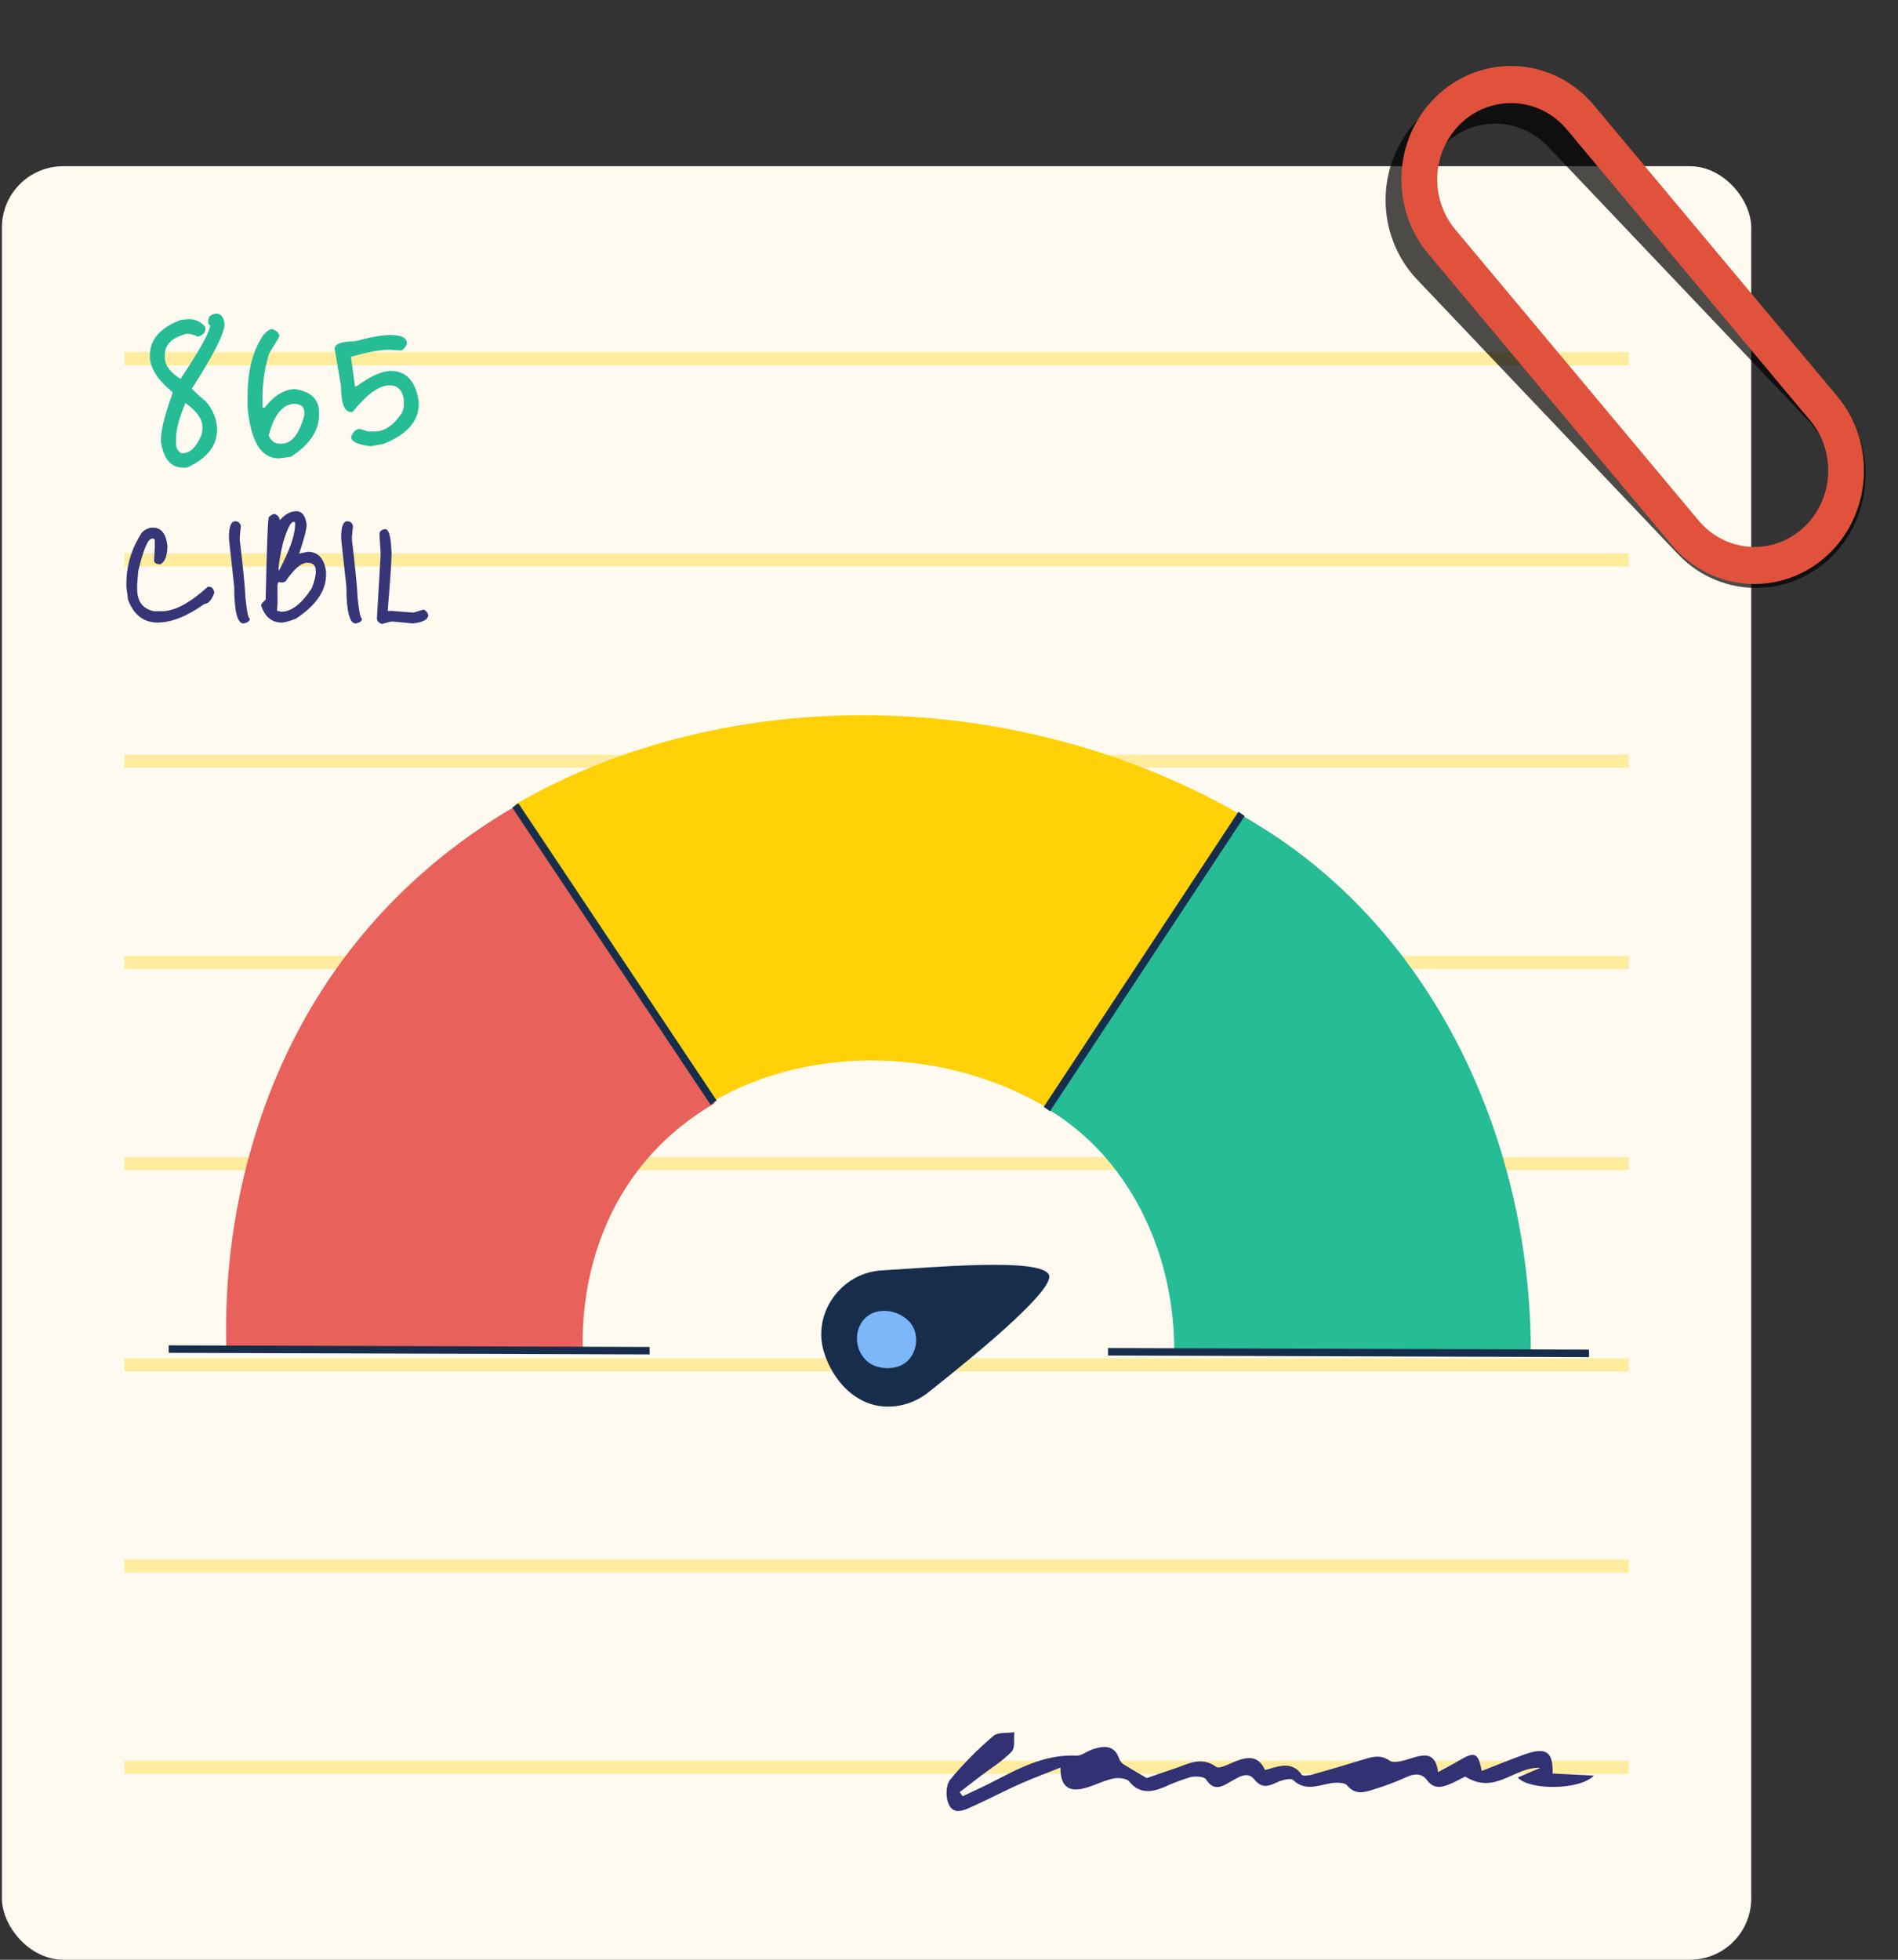 <svg width="217" height="224" viewBox="0 0 217 224" fill="none" xmlns="http://www.w3.org/2000/svg">
<rect x="0" y="0" width="217" height="224" fill="#333333" stroke="none"/>
<rect x="0.219" y="19" width="200" height="205" rx="7" fill="#FFFAF0"/>
<path d="M14.219 41H186.219" stroke="#FFEC9E" stroke-width="1.5"/>
<path d="M14.219 64H186.219" stroke="#FFEC9E" stroke-width="1.5"/>
<path d="M14.219 87H186.219" stroke="#FFEC9E" stroke-width="1.5"/>
<path d="M14.219 110H186.219" stroke="#FFEC9E" stroke-width="1.5"/>
<path d="M14.219 133H186.219" stroke="#FFEC9E" stroke-width="1.5"/>
<path d="M14.219 156H186.219" stroke="#FFEC9E" stroke-width="1.5"/>
<path d="M14.219 179H186.219" stroke="#FFEC9E" stroke-width="1.5"/>
<path d="M14.219 202H186.219" stroke="#FFEC9E" stroke-width="1.5"/>
<path d="M99.104 160.321C96.67 159.349 94.961 156.982 94.205 154.551C92.829 150.131 96.16 145.472 100.804 145.211C106.125 144.911 119.177 143.671 119.935 145.747C120.692 147.823 107.332 158.166 106.214 159.089C104.287 160.681 101.5 161.278 99.104 160.321Z" fill="#162E4C"/>
<path d="M103.505 155.77C102.579 156.454 101.315 156.518 100.249 156.202C98.311 155.63 97.388 153.209 98.379 151.377C99.515 149.28 102.387 149.469 103.903 151.001C104.377 151.479 104.644 152.106 104.72 152.76C104.85 153.887 104.416 155.095 103.505 155.77Z" fill="#7DB6F9"/>
<path d="M28.598 131.687C26.528 139.128 25.673 146.652 25.878 154.037L66.632 154.281C66.538 150.92 66.92 147.499 67.861 144.113C70.179 135.784 75.287 129.823 81.714 126.108L58.863 92.188C44.816 100.359 33.67 113.452 28.598 131.687Z" fill="#E8615B"/>
<path d="M170.756 128.939C165.989 115.129 157.275 102.889 144.817 94.914C143.841 94.29 142.849 93.694 141.849 93.113L119.589 126.661C119.902 126.848 120.219 127.028 120.526 127.225C126.194 130.853 130.158 136.421 132.326 142.703C133.614 146.435 134.252 150.417 134.253 154.394L175.025 154.638C175.024 145.895 173.586 137.141 170.756 128.939Z" fill="#26BC96"/>
<path d="M58.807 92.011L81.613 125.834C92.893 119.322 108.248 119.773 119.796 126.672L142.02 93.215C116.683 78.531 83.32 77.762 58.807 92.011Z" fill="#FFD106"/>
<path d="M59.265 91.816L58.57 92.309L81.24 126.281L81.934 125.789L59.265 91.816Z" fill="#162E4C"/>
<path d="M141.593 92.777L119.336 126.514L120.046 127.018L142.303 93.282L141.593 92.777Z" fill="#162E4C"/>
<path d="M74.269 153.958L19.281 153.775L19.286 154.632L74.274 154.814L74.269 153.958Z" fill="#162E4C"/>
<path d="M181.667 154.266L126.68 154.084L126.684 154.94L181.671 155.123L181.667 154.266Z" fill="#162E4C"/>
<path d="M121.241 202.035C119.598 202.696 118.053 203.265 116.56 203.931C114.771 204.73 113.04 205.637 111.259 206.45C110.298 206.889 109.053 207.522 108.476 206.243C108.111 205.435 108.11 204.079 108.63 203.426C110.119 201.619 111.781 199.937 113.597 198.402C114.085 197.977 115.159 198.118 115.965 198C115.882 198.754 116.099 199.747 115.656 200.215C114.649 201.28 113.317 202.086 112.12 202.999C111.317 203.611 110.517 204.226 109.719 204.842L110.057 205.312C111.084 204.826 112.124 204.363 113.134 203.85C116.246 202.269 119.268 200.504 123.069 200.671C123.655 200.697 124.255 200.18 124.87 199.969C126.185 199.519 127.38 199.425 127.938 200.975C128.018 201.227 128.178 201.452 128.398 201.62C129.162 202.115 129.964 202.56 131.117 203.238C131.819 202.996 132.985 202.574 134.166 202.19C135.764 201.672 137.298 200.67 139.081 201.971C139.385 202.193 140.398 201.685 141.035 201.418C142.492 200.806 143.82 200.525 144.634 202.318C146.149 201.905 147.682 201.213 148.834 202.862C148.949 203.026 149.65 202.945 150.032 202.837C151.99 202.29 153.935 201.706 155.878 201.115C156.917 200.799 157.824 200.514 158.924 201.267C159.395 201.589 160.556 201.225 161.331 200.979C162.83 200.504 164.122 200.242 164.418 202.557C165.376 202.03 166.123 201.649 166.837 201.222C168.599 200.167 169.016 200.32 169.405 202.425C171.039 201.79 172.609 201.144 174.209 200.565C176.745 199.648 177.581 200.168 177.509 202.715L182.219 202.952C180.673 204.62 174.872 204.665 173.524 203.173L176.104 202.072C173.174 201.879 170.946 205.243 167.522 203.06C167.083 203.279 166.471 203.624 165.823 203.899C164.842 204.316 163.939 204.532 163.146 203.465C162.568 202.687 161.719 202.683 160.754 203.145C159.565 203.685 158.335 204.147 157.074 204.526C155.992 204.876 154.937 205.201 153.994 204.054C153.715 203.714 152.67 203.724 152.038 203.845C150.569 204.127 149.168 204.737 147.823 203.442C147.583 203.211 146.586 203.458 146.055 203.7C145.061 204.153 144.287 204.481 143.428 203.409C142.656 202.446 141.726 203.068 140.88 203.538C139.862 204.104 138.86 204.918 137.873 203.37C137.677 203.062 136.645 202.994 136.092 203.131C135.06 203.441 134.056 203.823 133.089 204.275C131.585 204.892 130.248 205.044 129.085 203.606C128.812 203.268 127.872 203.165 127.322 203.281C126.275 203.503 125.302 203.997 124.275 204.315C122.241 204.944 121.231 204.274 121.241 202.035Z" fill="#313173"/>
<path d="M24.729 35.847C25.26 35.847 25.574 36.237 25.671 37.015C25.674 38.078 24.435 40.538 21.957 44.392C21.957 44.506 22.49 45.009 23.555 45.902C24.393 46.908 24.813 47.981 24.816 49.12C24.82 50.962 23.675 52.405 21.379 53.449H20.924C19.556 53.449 18.719 52.481 18.411 50.544L18.41 50.174C18.407 49.13 18.859 47.354 19.765 44.848C18.015 43.424 17.138 42.056 17.135 40.746L17.135 40.632C17.131 38.81 18.314 37.452 20.686 36.559L21.597 36.474C22.318 36.474 22.946 36.768 23.479 37.357L23.479 37.613C23.48 37.993 23.206 38.287 22.655 38.496C22.142 38.268 21.762 38.154 21.515 38.154H21.344C19.674 38.572 18.841 39.379 18.843 40.575L18.844 40.832C18.846 41.743 19.446 42.569 20.644 43.31C22.896 39.911 24.021 37.87 24.02 37.186L23.82 37.015L23.819 36.645C23.818 36.17 24.121 35.904 24.729 35.847ZM21.249 46.101H21.192C20.474 47.772 20.116 49.158 20.119 50.259L20.12 50.715C20.121 51.209 20.321 51.57 20.721 51.797H20.92C21.755 51.797 22.466 51.085 23.051 49.661L23.136 49.177L23.134 48.75C23.133 47.895 22.504 47.012 21.249 46.101ZM31.133 37.613C31.665 37.803 31.932 38.097 31.933 38.496L30.769 40.405C30.26 42.038 30.008 43.756 30.012 45.56L30.015 46.614H30.242C31.359 45.19 32.526 44.477 33.741 44.477C35.564 44.762 36.478 45.655 36.481 47.155L36.482 47.326C36.486 49.224 35.398 50.858 33.217 52.225L31.879 52.395C29.847 52.395 28.656 50.44 28.305 46.528L28.303 45.389C28.296 42.313 28.936 39.901 30.223 38.154C30.583 37.794 30.886 37.613 31.133 37.613ZM30.734 49.718L30.734 49.832C31.02 50.421 31.429 50.715 31.961 50.715H32.16C33.356 50.715 34.237 49.614 34.801 47.411L34.801 47.155C34.799 46.547 34.447 46.215 33.745 46.158C32.358 46.158 31.355 47.345 30.734 49.718ZM44.504 38.297H44.675C45.909 38.297 46.527 38.62 46.528 39.265C46.472 39.531 46.273 39.797 45.932 40.063L44.564 39.977H44.394C43.482 39.977 42.059 40.243 40.123 40.775L40.587 44.164H40.757C42.369 42.987 43.678 42.398 44.684 42.398C46.469 42.398 47.535 43.585 47.882 45.959L47.882 46.13C47.887 48.142 46.533 49.68 43.82 50.744L42.397 51C40.896 50.829 40.145 50.478 40.144 49.946C40.37 49.339 40.702 49.035 41.139 49.035L42.108 49.319H42.82C43.978 49.319 45.021 48.607 45.948 47.183C46.099 46.842 46.175 46.547 46.174 46.3L46.173 45.759C46.037 44.62 45.504 44.05 44.574 44.05H44.517C43.34 44.05 41.937 45.066 40.308 47.098H40.138C39.378 47.098 38.996 46.12 38.992 44.164L38.27 39.892C38.268 39.303 39.037 39.009 40.575 39.009C42.358 38.534 43.668 38.297 44.504 38.297Z" fill="#26BC96"/>
<path d="M17.484 60.313C18.431 60.313 18.983 60.996 19.14 62.361C19.142 63.489 18.879 64.2 18.35 64.492H18.225C17.821 64.464 17.619 64.318 17.618 64.053L17.698 62.486L17.696 61.713L17.57 61.567H17.362C16.916 61.567 16.396 62.807 15.803 65.286L15.681 66.853L15.682 67.313C15.685 68.762 16.335 69.612 17.631 69.863H18.509C19.958 69.863 21.711 68.929 23.768 67.062H23.852C24.228 67.062 24.445 67.299 24.501 67.773C24.183 68.609 23.808 69.027 23.376 69.027C21.387 70.448 19.599 71.158 18.01 71.158C16.422 71.158 15.299 70.287 14.64 68.546L14.449 67.062L14.448 66.791C14.443 64.632 15.044 62.646 16.252 60.835C16.642 60.487 17.052 60.313 17.484 60.313ZM26.886 59.582C27.22 59.582 27.436 59.756 27.535 60.104L27.412 61.337L27.413 61.734C27.768 64.618 27.989 66.861 28.076 68.463C28.233 69.953 28.395 70.698 28.562 70.698C28.563 70.991 28.319 71.179 27.832 71.263C27.135 71.263 26.784 69.856 26.777 67.042L26.18 61.609L26.179 61.42C26.177 60.195 26.412 59.582 26.886 59.582ZM32.042 59.414C32.611 58.76 33.224 58.432 33.878 58.432C34.533 58.432 34.924 58.934 35.052 59.937L35.052 60C35.053 60.501 34.77 61.595 34.203 63.28L35.184 63.071C36.383 63.071 37.081 63.837 37.279 65.37L37.28 65.683C37.284 67.522 36.132 69.201 33.823 70.719C33.071 71.012 32.528 71.158 32.194 71.158C31.066 71.158 30.284 70.503 29.849 69.194C29.877 69.041 30.05 68.825 30.37 68.546C30.509 62.249 30.634 59.101 30.745 59.101C30.982 58.864 31.197 58.746 31.392 58.746C31.769 58.885 31.957 59.108 31.958 59.414H32.042ZM31.846 65.161H31.929C33.067 63.002 33.669 61.33 33.736 60.146L33.735 59.665H33.526C33.233 59.665 32.845 60.452 32.361 62.026C32.016 63.517 31.845 64.562 31.846 65.161ZM32.643 66.457L32.33 66.582L31.807 66.54L31.807 66.582L31.724 66.853L31.729 69.027L31.668 69.8L32.128 69.925C33.312 69.925 34.481 69.034 35.633 67.251C35.951 66.457 36.11 65.802 36.109 65.286C36.108 64.645 35.8 64.325 35.187 64.325H35.104C34.435 64.325 33.615 65.036 32.643 66.457ZM39.71 59.582C40.044 59.582 40.261 59.756 40.359 60.104L40.236 61.337L40.237 61.734C40.592 64.618 40.813 66.861 40.901 68.463C41.057 69.953 41.219 70.698 41.386 70.698C41.387 70.991 41.144 71.179 40.656 71.263C39.96 71.263 39.608 69.856 39.602 67.042L39.004 61.609L39.004 61.42C39.001 60.195 39.236 59.582 39.71 59.582ZM44.032 60.48C44.367 60.48 44.584 61.003 44.684 62.047L44.77 63.176C44.772 64.026 44.624 66.241 44.325 69.821H44.451L44.451 69.883L44.535 69.821H44.702L47.147 70.009H47.314L48.358 69.695H48.505C48.728 69.835 48.881 70.03 48.965 70.281C48.967 70.81 48.375 71.137 47.192 71.263L45.06 71.054H44.663L43.66 71.325C43.284 71.186 43.095 70.963 43.095 70.657L43.517 63.489L43.516 63.176L43.386 61.086C43.385 60.738 43.601 60.536 44.032 60.48Z" fill="#353577"/>
<path d="M201.209 67.189C199.473 67.255 197.742 66.947 196.128 66.282C194.514 65.617 193.052 64.612 191.834 63.33L162.013 31.95C159.683 29.498 158.389 26.188 158.416 22.749C158.444 19.31 159.79 16.022 162.159 13.61C164.528 11.198 167.725 9.859 171.048 9.888C174.371 9.916 177.547 11.309 179.877 13.762L209.698 45.141C212.025 47.595 213.316 50.904 213.289 54.342C213.261 57.78 211.918 61.066 209.552 63.48C207.319 65.757 204.341 67.081 201.209 67.189ZM170.647 14.133C169.011 14.192 167.426 14.742 166.087 15.717C164.748 16.693 163.712 18.05 163.106 19.625C162.5 21.199 162.35 22.922 162.674 24.583C162.998 26.244 163.782 27.772 164.931 28.979L194.752 60.359C196.322 62.008 198.46 62.945 200.697 62.964C202.933 62.983 205.086 62.083 206.682 60.461C208.275 58.835 209.18 56.622 209.198 54.307C209.217 51.992 208.347 49.764 206.78 48.112L176.959 16.732C176.14 15.869 175.155 15.191 174.068 14.744C172.981 14.296 171.816 14.088 170.647 14.133Z" fill="black" fill-opacity="0.7"/>
<path d="M200.232 66.744C198.495 66.696 196.788 66.274 195.218 65.505C193.648 64.735 192.25 63.635 191.114 62.276L163.281 28.997C161.106 26.396 160.018 23.008 160.257 19.577C160.495 16.147 162.041 12.955 164.553 10.704C167.065 8.453 170.339 7.327 173.653 7.574C176.967 7.821 180.051 9.42 182.226 12.021L210.059 45.3C212.23 47.902 213.315 51.289 213.077 54.718C212.838 58.148 211.295 61.339 208.787 63.592C206.418 65.717 203.365 66.842 200.232 66.744ZM172.992 11.784C171.355 11.735 169.74 12.18 168.344 13.065C166.948 13.95 165.831 15.237 165.129 16.768C164.427 18.299 164.171 20.009 164.393 21.688C164.614 23.367 165.303 24.943 166.375 26.224L194.208 59.503C195.673 61.252 197.75 62.328 199.981 62.494C202.212 62.66 204.415 61.903 206.108 60.39C207.798 58.872 208.837 56.724 208.997 54.414C209.158 52.105 208.427 49.824 206.965 48.072L179.132 14.793C178.367 13.878 177.426 13.137 176.368 12.619C175.311 12.1 174.161 11.816 172.992 11.784Z" fill="#E0523C"/>
</svg>

